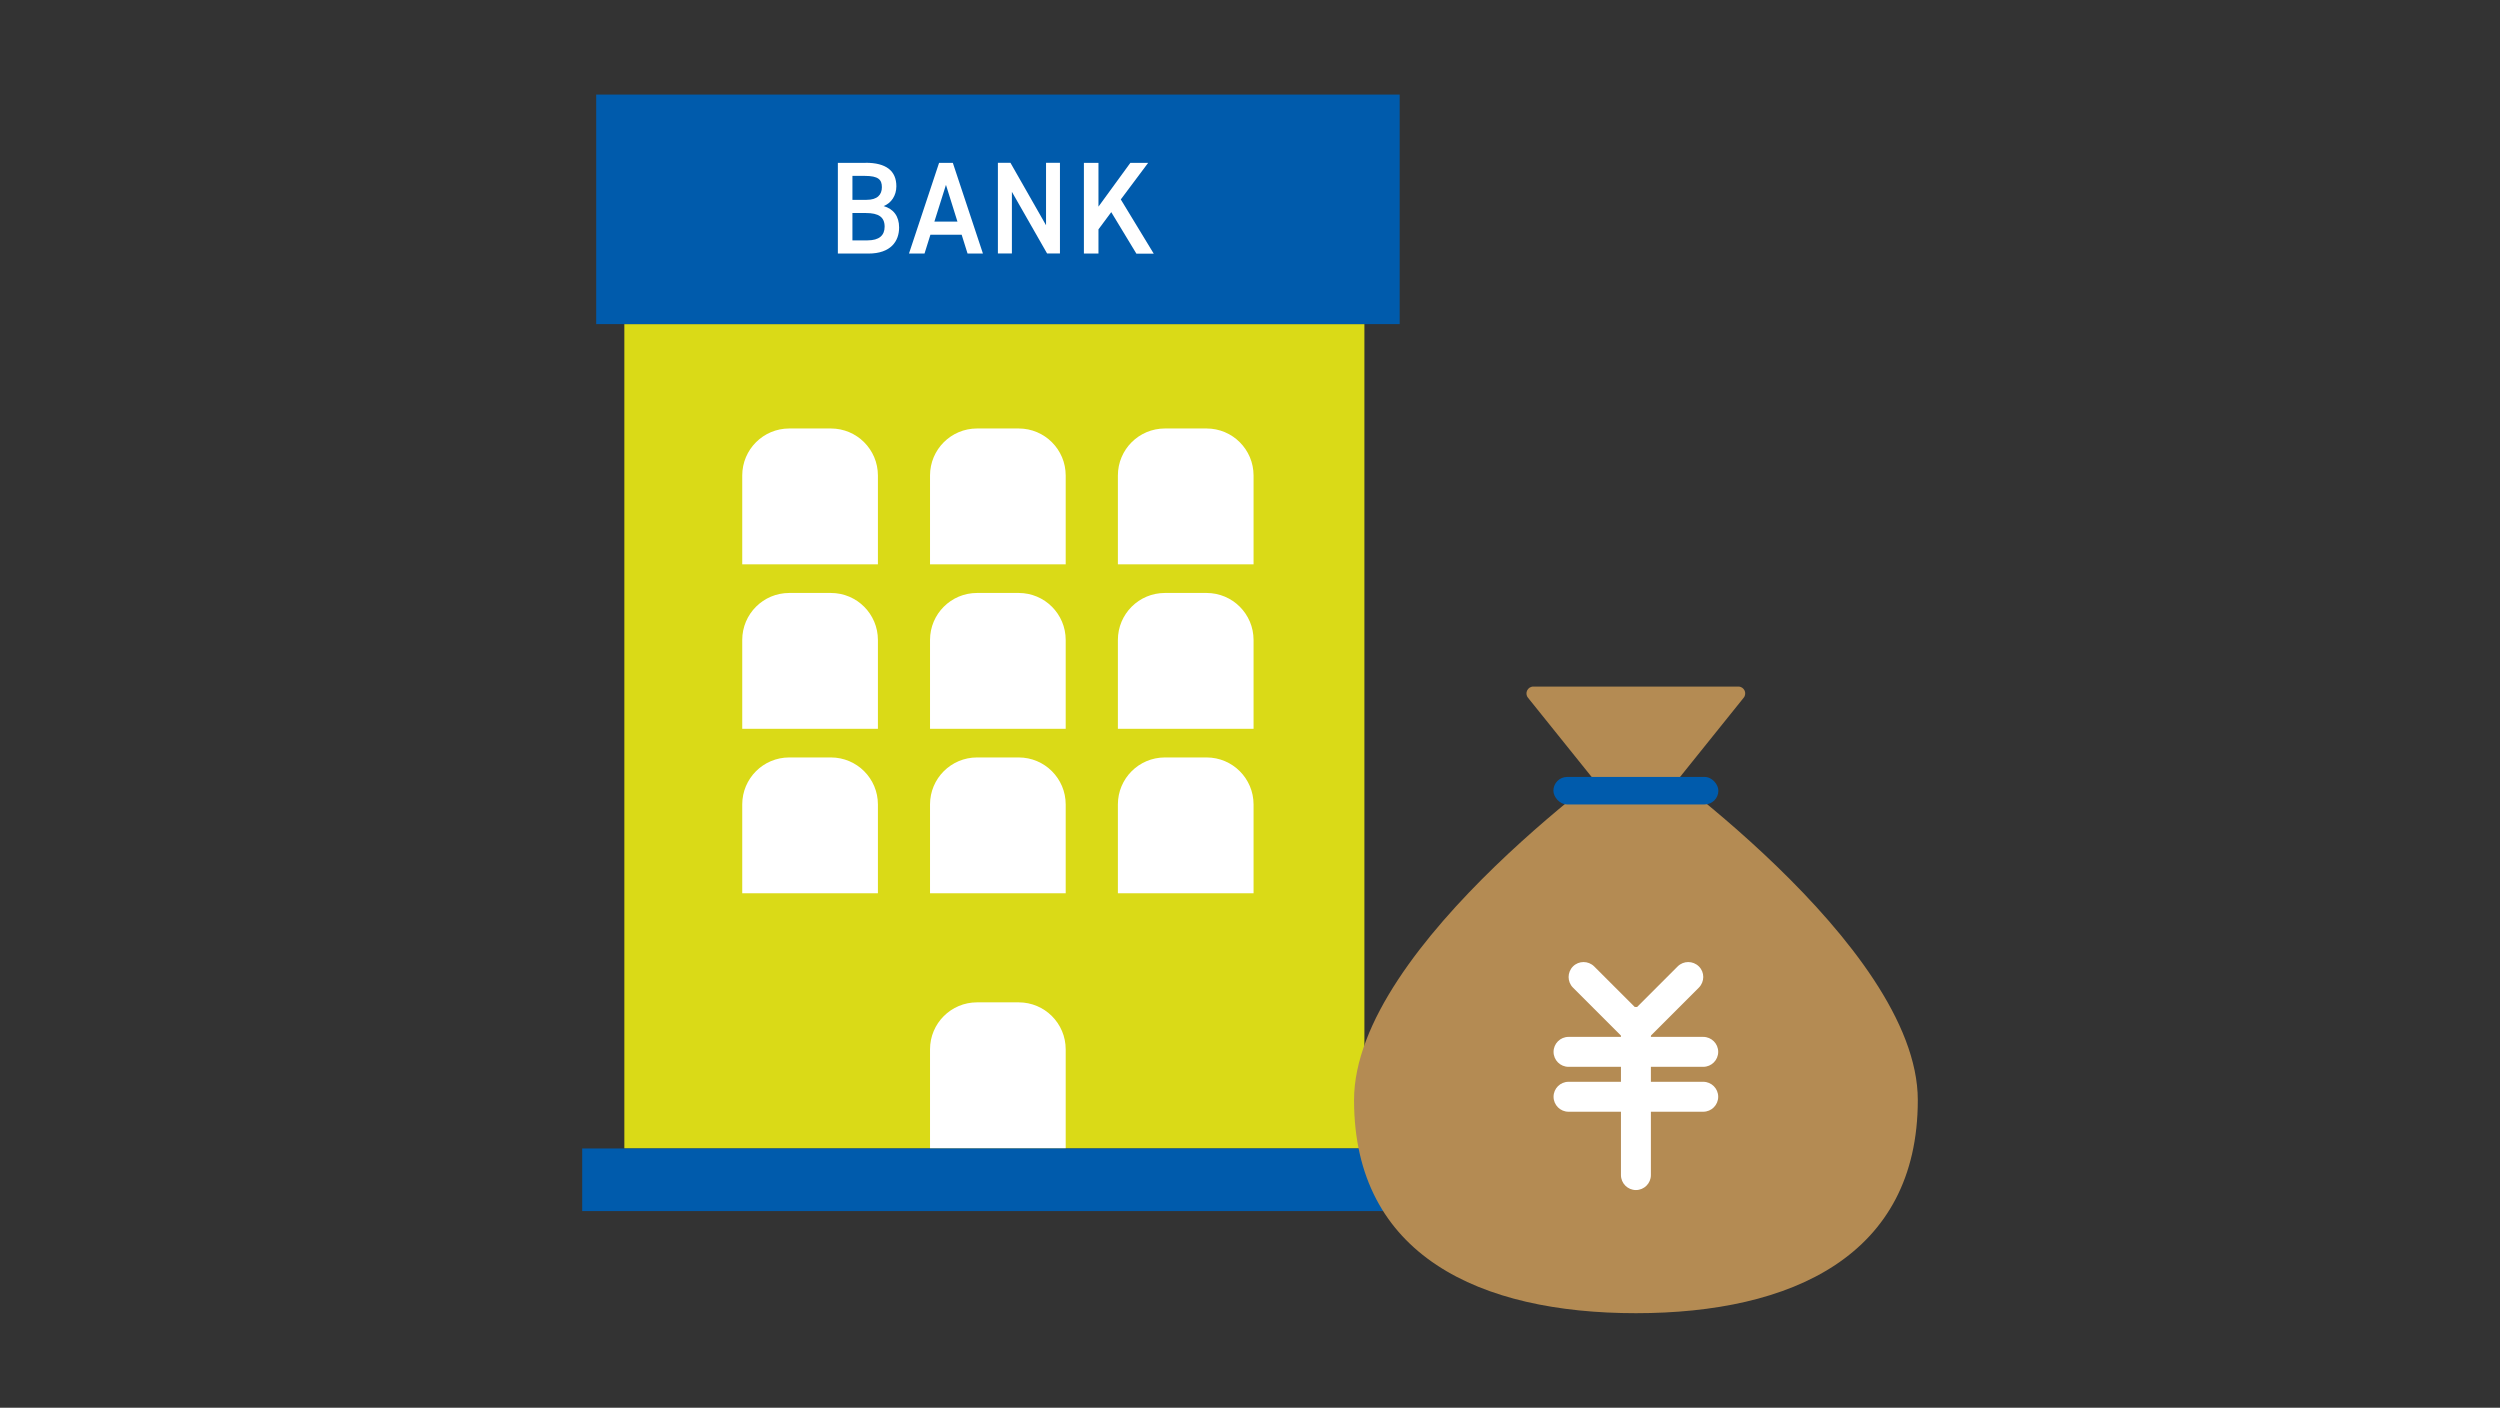<?xml version="1.0" encoding="UTF-8"?>
<svg id="a" data-name="レイヤー 1" xmlns="http://www.w3.org/2000/svg" width="309" height="174" viewBox="0 0 309 174">
  <rect x="0" y="0" width="309" height="174" fill="#333333" stroke="none"/>
  <defs>
    <style>
      .b {
        fill: #fff;
      }

      .c {
        fill: #b48b53;
      }

      .d {
        fill: #005bac;
      }

      .e {
        fill: #dada17;
      }
    </style>
  </defs>
  <g>
    <g>
      <rect class="e" x="77.17" y="40.06" width="91.47" height="101.89"/>
      <path class="b" d="m120.77,123.89h5.14c3.21,0,5.81,2.6,5.81,5.81v12.24h-16.77v-12.24c0-3.21,2.6-5.81,5.81-5.81Z"/>
      <g>
        <path class="b" d="m143.99,52.96h5.14c3.21,0,5.81,2.6,5.81,5.81v10.98h-16.77v-10.98c0-3.21,2.6-5.81,5.81-5.81Z"/>
        <path class="b" d="m143.99,73.29h5.14c3.21,0,5.81,2.6,5.81,5.81v10.98h-16.77v-10.98c0-3.21,2.6-5.81,5.81-5.81Z"/>
        <path class="b" d="m143.99,93.62h5.14c3.21,0,5.81,2.6,5.81,5.81v10.98h-16.77v-10.98c0-3.21,2.6-5.81,5.81-5.81Z"/>
      </g>
      <g>
        <path class="b" d="m97.56,52.96h5.14c3.21,0,5.81,2.6,5.81,5.81v10.98h-16.77v-10.98c0-3.21,2.6-5.81,5.81-5.81Z"/>
        <path class="b" d="m97.56,73.29h5.14c3.21,0,5.81,2.6,5.81,5.81v10.98h-16.77v-10.98c0-3.21,2.6-5.81,5.81-5.81Z"/>
        <path class="b" d="m97.56,93.62h5.14c3.21,0,5.81,2.6,5.81,5.81v10.98h-16.77v-10.98c0-3.21,2.6-5.81,5.81-5.81Z"/>
      </g>
      <g>
        <path class="b" d="m120.77,52.96h5.14c3.21,0,5.81,2.6,5.81,5.81v10.98h-16.77v-10.98c0-3.21,2.6-5.81,5.81-5.81Z"/>
        <path class="b" d="m120.77,73.29h5.14c3.21,0,5.81,2.6,5.81,5.81v10.98h-16.77v-10.98c0-3.21,2.6-5.81,5.81-5.81Z"/>
        <path class="b" d="m120.77,93.62h5.14c3.21,0,5.81,2.6,5.81,5.81v10.98h-16.77v-10.98c0-3.21,2.6-5.81,5.81-5.81Z"/>
      </g>
      <rect class="d" x="73.69" y="11.69" width="99.31" height="28.37"/>
      <rect class="d" x="71.96" y="141.95" width="101.89" height="7.74"/>
    </g>
    <g>
      <path class="b" d="m107,20.12c2.51,0,3.79.98,3.79,2.91,0,1.15-.64,2.08-1.57,2.44,1.21.36,1.91,1.24,1.91,2.65,0,1.69-1.02,3.22-3.79,3.22h-3.78v-11.21h3.44Zm-1.64,4.58h1.75c1.33,0,1.89-.63,1.89-1.56s-.42-1.4-2.12-1.4h-1.52v2.96Zm0,5.01h1.87c1.44,0,2.11-.62,2.11-1.69,0-1.19-.74-1.69-2.32-1.69h-1.66v3.38Z"/>
      <path class="b" d="m112.35,31.34l3.72-11.21h1.7l3.72,11.21h-1.9l-.73-2.33h-3.86l-.73,2.33h-1.92Zm3.14-3.95h2.85l-1.42-4.54-1.43,4.54Z"/>
      <path class="b" d="m131.01,20.12v11.21h-1.59l-4.35-7.62v7.62h-1.73v-11.21h1.55l4.4,7.72v-7.72h1.73Z"/>
      <path class="b" d="m140.45,31.34l-3.1-5.12-1.58,2.13v2.99h-1.8v-11.21h1.8v5.41l3.94-5.41h2.2l-3.38,4.52,4.07,6.7h-2.15Z"/>
    </g>
  </g>
  <g>
    <path class="c" d="m237.04,135.97c0,19.24-15.6,26.34-34.84,26.34s-34.84-7.1-34.84-26.34,34.84-43.34,34.84-43.34c0,0,34.84,24.1,34.84,43.34Z"/>
    <path class="c" d="m214.87,84.86h-25.35c-.71,0-1.11.83-.66,1.38l13.33,16.59,13.33-16.59c.45-.56.05-1.38-.66-1.38Z"/>
    <rect class="d" x="192" y="96.03" width="20.39" height="3.4" rx="1.7" ry="1.7"/>
    <g>
      <path class="b" d="m202.2,129.08c-.47,0-.95-.18-1.31-.54l-6.47-6.47c-.72-.72-.72-1.89,0-2.62.72-.72,1.89-.72,2.62,0l5.16,5.16,5.16-5.16c.72-.72,1.89-.72,2.62,0s.72,1.89,0,2.62l-6.47,6.47c-.36.36-.83.54-1.31.54Z"/>
      <path class="b" d="m210.52,131.86h-16.65c-1.02,0-1.85-.83-1.85-1.85s.83-1.85,1.85-1.85h16.65c1.02,0,1.85.83,1.85,1.85s-.83,1.85-1.85,1.85Z"/>
      <path class="b" d="m210.52,137.41h-16.65c-1.02,0-1.85-.83-1.85-1.85s.83-1.85,1.85-1.85h16.65c1.02,0,1.85.83,1.85,1.85s-.83,1.85-1.85,1.85Z"/>
      <path class="b" d="m202.2,147.09c-1.02,0-1.85-.83-1.85-1.85v-18.93c0-1.02.83-1.85,1.85-1.85s1.85.83,1.85,1.85v18.93c0,1.02-.83,1.85-1.85,1.85Z"/>
    </g>
  </g>
</svg>